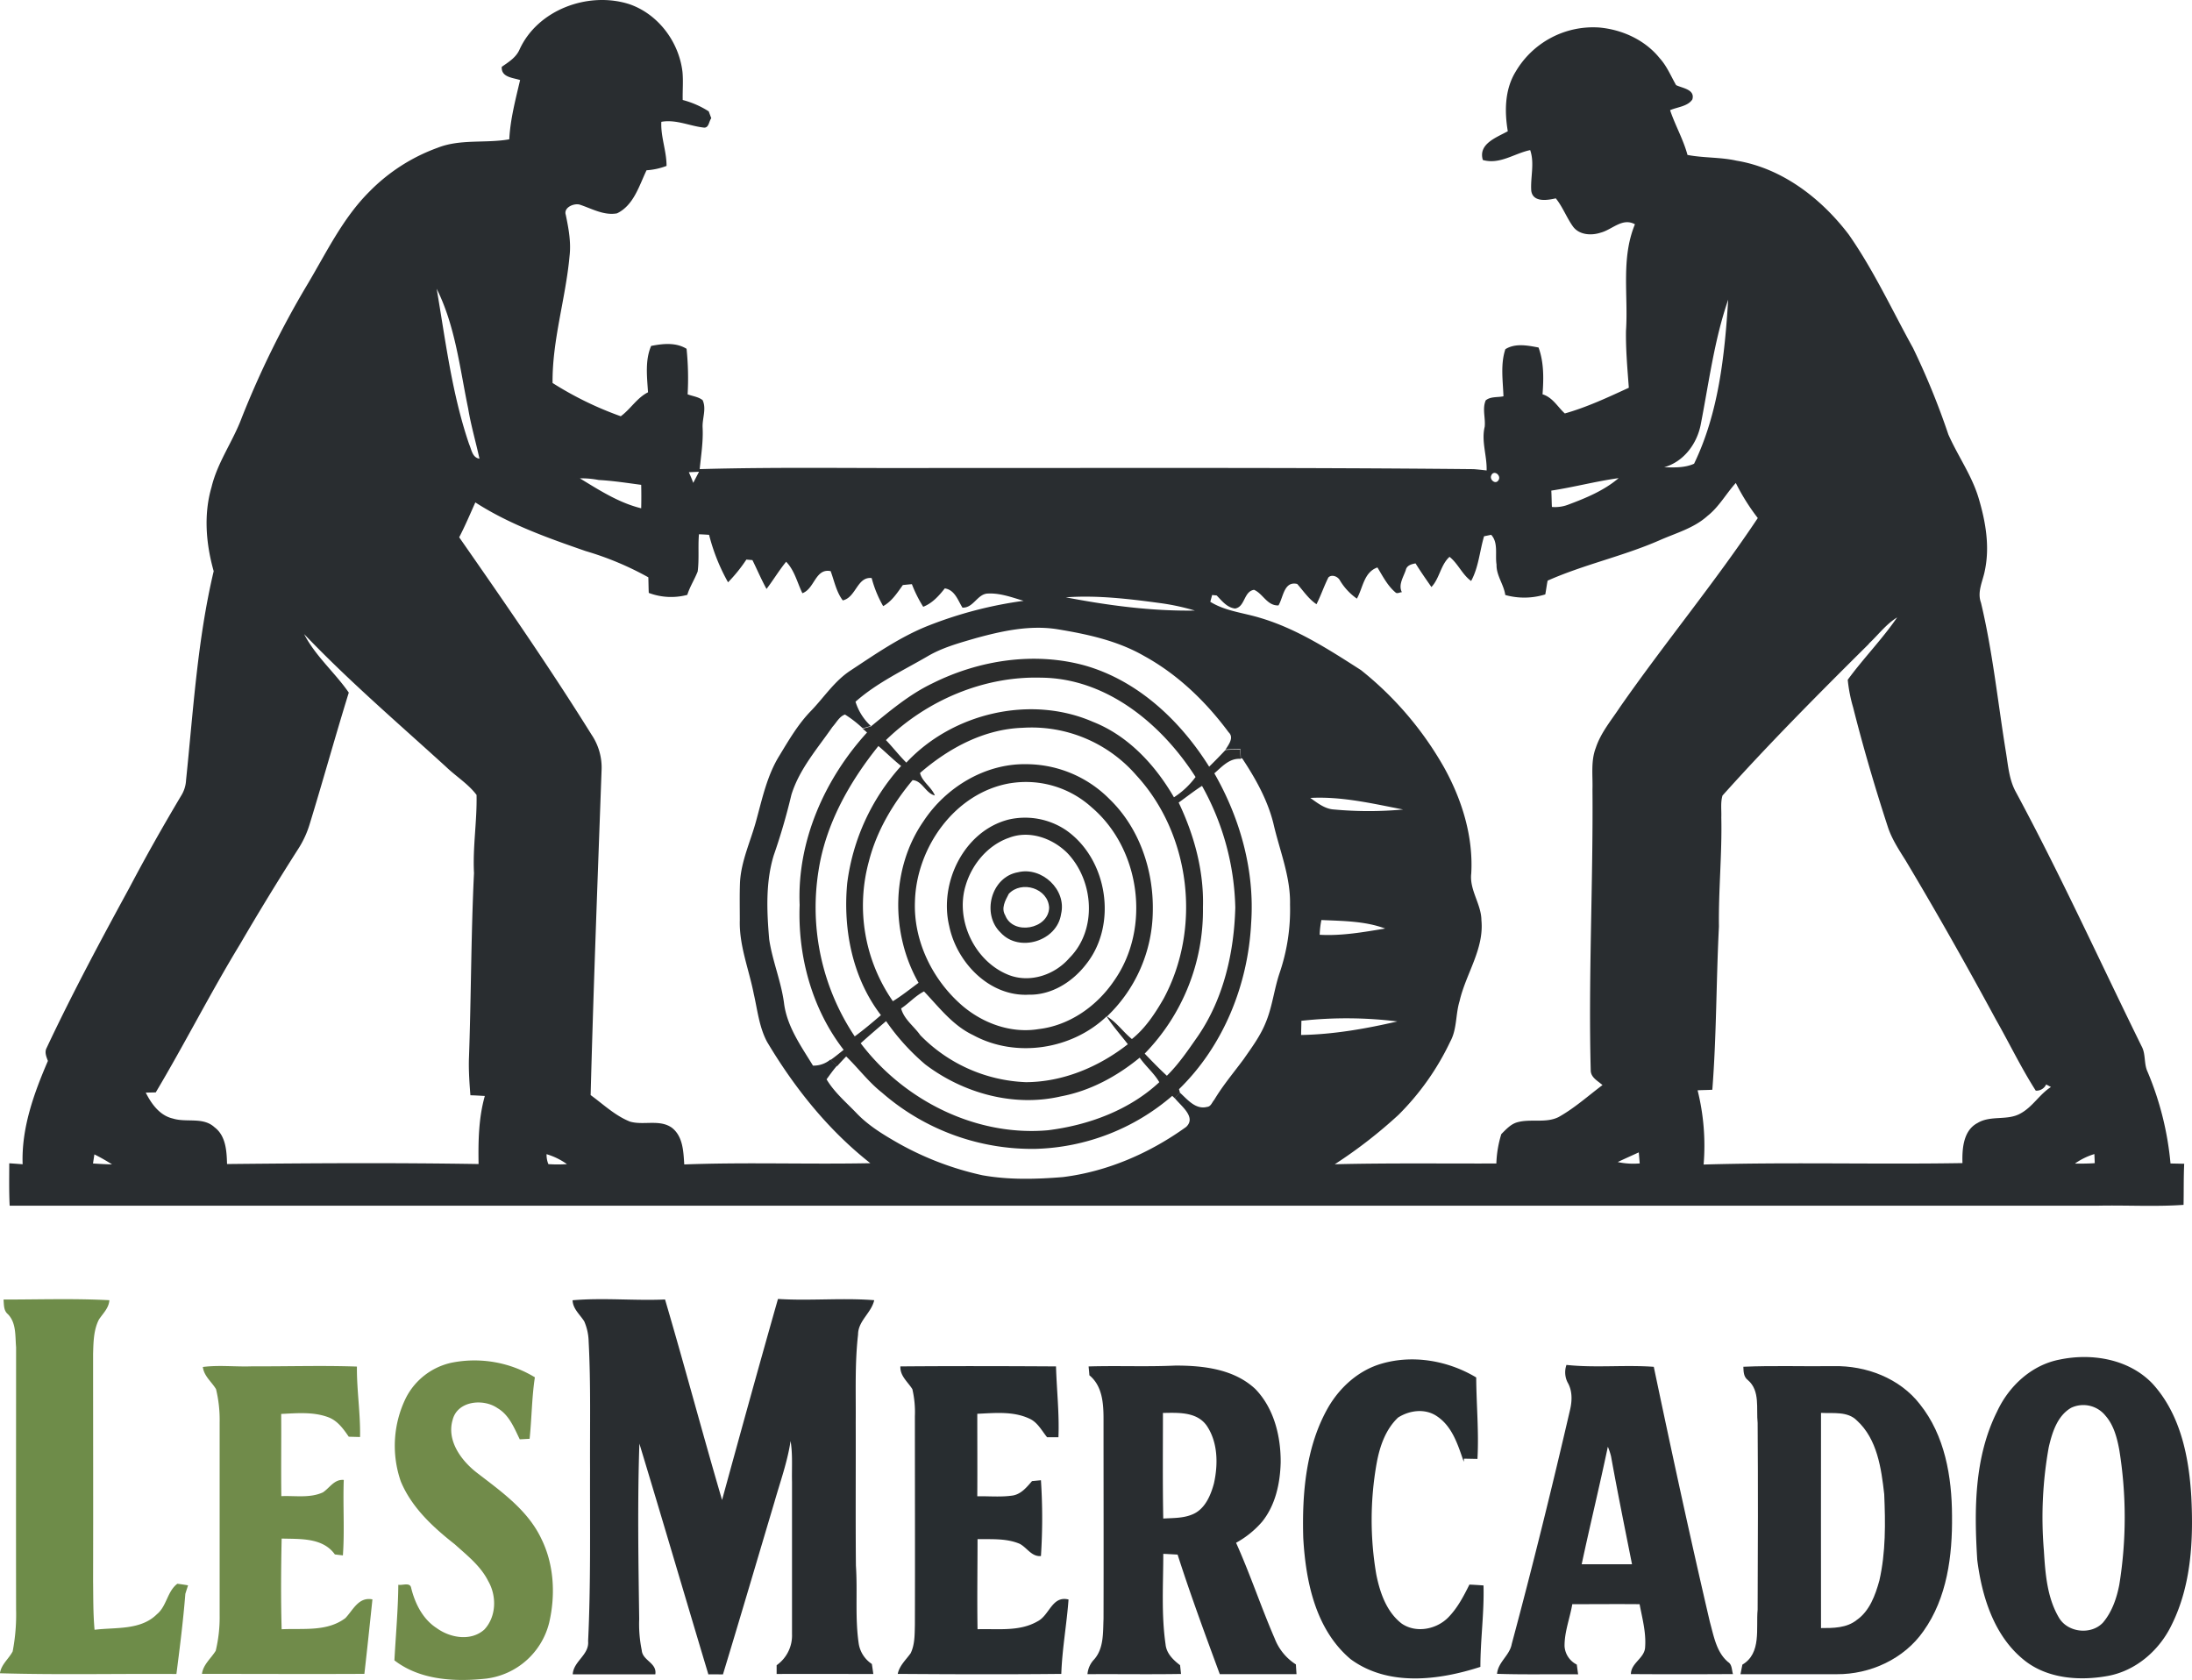 <?xml version="1.0" encoding="UTF-8"?> <svg xmlns="http://www.w3.org/2000/svg" id="Layer_1" data-name="Layer 1" viewBox="0 0 702.87 538.61"><defs><style>.cls-1{fill:#292d30;}.cls-2{fill:#2b2c2c;}.cls-3{fill:#2a2c2c;}.cls-4{fill:#6e8c49;}.cls-5{fill:#718b4a;}.cls-6{fill:#282d30;}.cls-7{fill:#708b4a;}</style></defs><path class="cls-1" d="M327.13,258.64c5.82-12.88,22.15-18.83,35.28-14.6,9.24,3.19,15.88,12.11,17,21.71.28,3,0,6,.07,9a29.06,29.06,0,0,1,8.35,3.65c.2.55.61,1.66.82,2.21-.78.93-.73,3.06-2.3,3-4.6-.48-9-2.71-13.72-1.86-.24,4.81,1.69,9.36,1.67,14.14a22.09,22.09,0,0,1-6.42,1.4c-2.39,5-4.1,11.21-9.46,13.81-4.26.78-8.16-1.57-12.07-2.83-1.9-.43-5.13,1-4.36,3.32.9,4.35,1.74,8.79,1.2,13.26-1.24,13.61-5.57,26.88-5.44,40.64a109,109,0,0,0,21.87,10.67c3.15-2.3,5.18-5.9,8.74-7.68-.31-4.92-1-10.25,1-14.87,3.76-.74,7.94-1.19,11.36.92a92.41,92.41,0,0,1,.34,14.6c1.58.6,3.44.78,4.8,1.86,1.3,2.78-.13,5.84,0,8.74.24,4.49-.5,8.93-.93,13.38,25.81-.73,51.63-.21,77.45-.37,56.92.05,113.85-.19,170.76.38,1.37.11,2.74.26,4.12.42.15-4.7-1.75-9.35-.62-14,.31-2.81-.83-5.76.33-8.47,1.53-1.29,3.82-.91,5.69-1.31-.18-5-1-10.29.61-15.1,3.17-2,7.18-1.2,10.64-.54,1.76,4.81,1.65,10,1.28,15,3.27,1,4.86,4.08,7.15,6.14,7.09-2,13.84-5.17,20.52-8.24-.45-6.07-1-12.14-.91-18.23.77-11.41-1.66-23.27,2.87-34.18-4-2.24-7.3,1.73-11,2.68-3,1-6.91.75-8.89-2s-3.27-6.26-5.49-9c-2.69.62-7.3,1.37-7.86-2.39-.32-4.35,1.12-8.8-.35-13.08-5.09,1.05-9.74,4.73-15.18,3.17-1.56-5.2,4.42-7.22,8-9.22-1.06-6.37-1-13.27,2.46-19a28.81,28.81,0,0,1,26.83-14.26c7.38.65,14.73,4,19.42,9.85,2.29,2.51,3.58,5.7,5.25,8.62,2,1,6.15,1.36,5.22,4.59-1.47,2.25-4.8,2.42-7.14,3.45,1.63,4.87,4.24,9.37,5.58,14.35,5.18,1,10.54.68,15.72,1.84,14.67,2.43,27.19,12.11,36,23.71,8,11.46,13.86,24.17,20.6,36.36A237.49,237.49,0,0,1,785.31,382c3,6.8,7.44,13,9.63,20.15,2.28,7.54,3.73,15.64,2.08,23.46-.64,3.41-2.54,6.81-1.25,10.32,3.77,15.76,5.4,31.92,8,47.9.69,4.19,1,8.61,3,12.46,14.45,26.79,27.06,54.53,40.49,81.84,1.41,2.52.7,5.59,1.92,8.19a98.42,98.42,0,0,1,7.37,29.43l4.39.09c-.22,4.39-.11,8.78-.21,13.18-9,.63-18.13.08-27.18.26q-334.93,0-669.88,0c-.23-4.53-.14-9.06-.13-13.59,1.42.09,2.86.2,4.29.31-.42-11.55,3.59-22.67,8.1-33.13-.48-1.31-1.14-2.78-.42-4.14,8.21-17.47,17.34-34.49,26.58-51.44,5.27-10,10.84-19.85,16.63-29.56a10.38,10.38,0,0,0,1.51-4.9c2.32-22.39,3.66-45.08,8.86-67-2.47-8.76-3.27-18.18-.68-27,1.91-7.92,6.84-14.59,9.66-22.15a296.39,296.39,0,0,1,20.9-42.5c6.16-10.29,11.39-21.4,20-30a58.59,58.59,0,0,1,21.9-14.1c7.34-2.91,15.41-1.37,23-2.72.33-6.46,2-12.72,3.47-19-2.34-.78-6.12-.87-5.88-4.24C323.58,262.63,326,261.18,327.13,258.64Zm-26.54,76.64C303.45,352,305.49,369,311,385.13c.78,1.71,1,4.29,3.31,4.63-1.17-5.38-2.73-10.68-3.63-16.12C308,360.73,306.56,347.19,300.59,335.28Zm405.35,43.39c-1.16,6.24-5.45,12.08-11.75,13.83,3.18.11,6.64.22,9.59-1.12,7.89-16.31,9.81-34.75,10.94-52.61C710.26,351.67,708.55,365.31,705.94,378.67ZM381.45,394.1c.5,1.12,1,2.27,1.41,3.42.61-1.19,1.24-2.37,1.85-3.56Zm-29,2.48a28.28,28.28,0,0,0-5.94-.51c6.23,3.79,12.49,7.84,19.66,9.6.06-2.51.06-5,0-7.52-4.5-.6-9-1.3-13.53-1.55m286.24-1.67c-1,1.36,1.22,3.36,2.19,1.71C642,395.26,639.82,393.32,638.83,394.93ZM658,400c.1,1.74.1,3.49.19,5.24a11.77,11.77,0,0,0,5.06-.67c5.76-2.15,11.61-4.54,16.34-8.57C672.33,397,665.23,398.9,658,400Zm50,8.19c-4.38,3.91-10.15,5.45-15.39,7.78-11.65,5.09-24.17,7.73-35.79,12.9-.3,1.45-.47,2.94-.75,4.41a22.59,22.59,0,0,1-12.83.19c-.47-3.41-2.9-6.24-2.8-9.75-.51-3.16.64-7-1.72-9.55l-2.28.47c-1.42,4.76-1.72,9.89-4.15,14.34-2.87-2.08-4.18-5.57-6.92-7.74-2.85,2.52-3.17,6.89-5.81,9.68-1.74-2.5-3.49-5-5.09-7.58-1.33.23-2.82.65-3.14,2.16-.75,2.22-2.46,4.74-1.24,7.07-.69,0-1.52.62-2.06.07-2.55-2.15-4.07-5.19-5.78-8-4.36,1.51-4.63,6.53-6.59,10a19.16,19.16,0,0,1-5.42-5.81c-.63-1.27-2.58-2.09-3.71-1-1.41,2.8-2.41,5.8-3.82,8.6-2.54-1.69-4.2-4.26-6.19-6.5-4.25-1-4.43,4.26-6,6.88-3.65.16-5-3.82-7.85-5-3.35.54-2.82,5.49-6.08,6-2.58-.31-4.22-2.46-5.89-4.19l-1.46-.14c-.14.54-.44,1.63-.59,2.17,4.82,3,10.62,3.51,16,5.16,11.75,3.48,22.12,10.21,32.34,16.76a107.92,107.92,0,0,1,26.65,31.24c5.71,10.3,9.37,22.06,8.69,33.94-.63,5.33,3.21,9.79,3.26,15,.9,9.29-5,17.19-7,25.93-1.32,4.26-.79,9-3,13a83.62,83.62,0,0,1-16.57,23.46A152.93,152.93,0,0,1,588.57,616c17.26-.42,34.54-.19,51.81-.24a35.48,35.48,0,0,1,1.59-9.43c1.5-1.49,3-3.19,5.09-3.78,4.31-1.22,9.09.36,13.23-1.66,5.1-2.84,9.47-6.78,14.12-10.28-1.51-1.35-3.77-2.42-3.77-4.75-.78-30,.8-60.08.56-90.12.13-4.41-.57-9,1.06-13.24,1.61-4.9,5-8.87,7.8-13.13,14.29-20.49,30.29-39.78,44.15-60.57a67.84,67.84,0,0,1-7.05-11.25C714,401.05,711.73,405.28,708,408.18Zm-395-4.44c-1.68,3.76-3.29,7.56-5.19,11.22,14.52,20.83,29,41.73,42.43,63.27a18.85,18.85,0,0,1,3.22,11.58c-1.25,34.67-2.59,69.32-3.5,104,4.11,3,7.84,6.6,12.61,8.5,4.35,1.28,9.56-.84,13.48,2,3.55,2.8,3.66,7.63,3.93,11.74,19.87-.75,39.79,0,59.67-.4-13.51-10.61-24.36-24.21-33.12-38.91-2.55-4.78-3.08-10.27-4.28-15.46-1.54-7.82-4.68-15.41-4.46-23.49,0-4-.09-8.07.06-12.1.35-7,3.46-13.35,5.23-20,1.94-7.08,3.5-14.45,7.43-20.76,3-4.94,5.94-10,10-14.2,4.24-4.36,7.6-9.67,12.78-13.05,8-5.27,15.92-10.79,24.87-14.35a131,131,0,0,1,30.63-8c-3.69-1.09-7.41-2.5-11.32-2.34-3.52,0-4.68,4.68-8.29,4.52-1.49-2.4-2.45-5.67-5.66-6.17-1.89,2.4-4,4.76-6.92,5.9a41.62,41.62,0,0,1-3.63-7.25c-1,.08-1.94.18-2.9.28-1.8,2.5-3.53,5.23-6.31,6.76a37,37,0,0,1-3.69-9c-4.66-.53-5,6.22-9.26,7.16-2.07-2.71-2.72-6.23-3.89-9.38-4.92-1-5.12,5.66-9.06,7.08-1.66-3.4-2.5-7.31-5.21-10.09-2.28,2.77-4.11,5.87-6.29,8.72-1.66-3-3-6.18-4.52-9.25l-1.94-.17a49.12,49.12,0,0,1-5.88,7.29,62.09,62.09,0,0,1-6.08-15.22c-1.09-.08-2.17-.14-3.25-.18-.34,4,.11,8-.41,11.94-1,2.55-2.51,4.87-3.33,7.49a20.22,20.22,0,0,1-12.35-.63c-.08-1.67-.08-3.33-.14-5a98,98,0,0,0-20.09-8.41C336.14,415.15,323.82,410.79,312.92,403.74Zm189.39,30.48c13.6,2.61,27.47,4.45,41.31,4.23a73.06,73.06,0,0,0-10.73-2.34C522.77,434.74,512.54,433.48,502.31,434.22Zm257.5,14.86c-16,15.87-31.94,31.88-47,48.69-.67,2.25-.29,4.67-.38,7,.26,11.68-.92,23.32-.76,35-.89,17.44-.76,34.92-2.12,52.33-1.58.1-3.16.09-4.72.18a73.33,73.33,0,0,1,1.93,23.8c27.64-.81,55.31,0,83-.46-.14-4.58.25-10.48,4.84-12.86,4.2-2.57,9.56-.64,13.79-3.07,3.86-2.08,6.08-6.15,9.74-8.47-.49-.27-1.11-.58-1.53-.83a3.43,3.43,0,0,1-3.34,2c-4.7-7.34-8.47-15.22-12.77-22.78-9.3-17.19-18.9-34.21-28.94-51-2.19-3.49-4.51-7-5.76-10.92-4.11-12.6-7.84-25.31-11.08-38.15a48.2,48.2,0,0,1-1.74-8.89c5-6.86,11.06-13,15.84-20C765.29,442.87,762.82,446.29,759.81,449.08ZM473.5,447.3c-5.3,1.55-10.71,3-15.49,5.82-7.87,4.58-16.25,8.49-23.12,14.57a17.82,17.82,0,0,0,4.92,7.79l-2.61.73a36.62,36.62,0,0,0-5.68-4.41c-1.81.61-2.74,2.58-4,3.94-4.85,7-10.67,13.58-13.2,21.84a198.34,198.34,0,0,1-5.66,19.4c-2.64,8.69-2.21,17.94-1.45,26.88,1.05,7.08,3.95,13.75,4.81,20.88,1.06,7.33,5.46,13.46,9.23,19.63a8.35,8.35,0,0,0,5.59-1.94l2.1,2c-1.21,1.37-2.25,2.87-3.33,4.34,2.53,4.24,6.36,7.44,9.76,11,3.86,4,8.66,6.87,13.45,9.6a97.5,97.5,0,0,0,26.73,10.15c8.49,1.53,17.2,1.29,25.77.6,14.29-1.75,27.94-7.7,39.58-16.08,3.41-3.18-1.76-6.8-3.68-9.29l1.7-1.7c2.39,2.16,5,5.51,8.69,4.56,1.25-.09,1.6-1.49,2.32-2.28,2.74-4.59,6.2-8.68,9.4-13,2.56-3.69,5.29-7.34,7-11.53,2.21-5.15,2.75-10.79,4.53-16.08a62.82,62.82,0,0,0,3.36-22c.2-9-3.37-17.38-5.33-26-1.89-7.58-5.74-14.43-10-20.86l-.45,0c0-.74-.1-2.21-.14-3-1.58.09-3.19,0-4.76.17,1-1.6,2.79-3.83,1-5.53-7.29-9.85-16.35-18.59-27.15-24.5-8.53-4.91-18.3-7-27.89-8.57C490.75,443.07,481.9,445,473.5,447.3ZM272.41,464.77c-4.34,14-8.21,28.05-12.49,42a31.58,31.58,0,0,1-3.91,8.41q-9.57,15-18.5,30.31c-9.47,15.56-17.69,31.84-27,47.47l-3.2.07c1.81,3.63,4.5,7.36,8.7,8.31,4.37,1.37,9.69-.6,13.36,2.81,3.63,2.73,3.89,7.62,4,11.78,26.87-.28,53.78-.44,80.66,0-.13-7.32,0-14.73,2-21.83-1.55-.08-3.09-.19-4.62-.22-.3-3.74-.56-7.5-.49-11.25.73-20,.67-40,1.64-60-.44-8.37,1-16.72.82-25.05-2.67-3.55-6.59-5.94-9.77-9-15.36-14-31.16-27.53-45.52-42.57C261.73,453.09,268,458.38,272.41,464.77Zm308.31,33.77c2.32,1.63,4.69,3.57,7.65,3.71a120.07,120.07,0,0,0,22.11,0C600.67,500.35,590.79,498,580.72,498.54Zm3.56,39.15a27.76,27.76,0,0,0-.55,4.73c7.07.4,14.08-.86,21-2C598.24,538,591.12,538,584.28,537.69ZM577.86,570c0,1.51-.07,3-.09,4.55,10.42-.18,20.73-2,30.86-4.34A132,132,0,0,0,577.86,570Zm101.49,45.3a23.52,23.52,0,0,0,7,.43l-.3-3.54C683.83,613.21,681.58,614.21,679.35,615.26Zm-488.52-2.43-.44,2.88c2,.14,4.06.25,6.11.3A59.49,59.49,0,0,0,190.83,612.83Zm145-.07a7.82,7.82,0,0,0,.58,3.16,43.75,43.75,0,0,0,5.95,0A22,22,0,0,0,335.8,612.76Zm490.18,3c2.07,0,4.15,0,6.24-.15,0-.73-.09-2.19-.11-2.92A21.89,21.89,0,0,0,826,615.71Z" transform="translate(-160.57 -242.69)"></path><path class="cls-1" d="M344.17,659.61c9.88-.86,19.76.18,29.65-.25,6.29,21.37,12,42.9,18.28,64.29,5.9-21.51,11.82-43,17.93-64.46,10.29.65,20.58-.41,30.86.4-.92,4.1-5.17,6.61-5.18,11-1.07,9.33-.67,18.74-.75,28.11.05,15.33-.08,30.67.06,46,.57,8.39-.34,16.85.93,25.19a9.63,9.63,0,0,0,4.18,6.34c.17,1.05.32,2.12.47,3.21-10.34,0-20.69-.06-31,0,0-.7,0-2.1,0-2.81a11.66,11.66,0,0,0,4.93-10V717.81c-.11-4.36.26-8.76-.46-13.08-1,6.7-3.33,13.1-5.18,19.6-5.49,18.41-10.91,36.85-16.5,55.24-1.57,0-3.12-.05-4.68,0-7.41-24.66-14.65-49.37-22.12-74-.63,18.74-.32,37.52-.06,56.26a41.86,41.86,0,0,0,.82,10c.24,3.36,4.94,4,4.35,7.72q-13.23,0-26.48,0c.22-4.22,5.34-6.21,4.93-10.64.88-18.35.56-36.75.62-55.12-.07-13.68.27-27.37-.45-41a17.18,17.18,0,0,0-1.41-6.42C346.48,664.12,344.27,662.37,344.17,659.61Z" transform="translate(-160.57 -242.69)"></path><path class="cls-1" d="M821,678.63c10.34-2.16,22.17-.19,29.72,7.66,9,9.8,11.76,23.49,12.5,36.37.7,13.84,0,28.34-6.29,41-3.92,8.18-11.45,14.76-20.51,16.41s-19.51.9-26.95-5.19c-9.55-7.74-13.4-20.28-14.89-32-1-16-1-32.88,6.34-47.56C804.71,687.12,812,680.35,821,678.63Zm3.71,15.45c-4.48,2.57-6.13,8-7.21,12.68a127.17,127.17,0,0,0-1.56,33.06c.46,7.33,1,15.09,4.83,21.55,2.81,4.82,10.32,5.65,14.13,1.59,2.89-3.43,4.39-7.8,5.23-12.15a135.45,135.45,0,0,0,0-43.19c-.72-3.91-1.79-8-4.44-11A9.11,9.11,0,0,0,824.71,694.08Z" transform="translate(-160.57 -242.69)"></path><path class="cls-1" d="M509.63,680.83c9.29-.28,18.58.15,27.87-.28,9,0,18.77,1.12,25.6,7.52,6,6.19,8.2,15.2,8.12,23.63-.18,6.65-1.68,13.62-5.94,18.91a30.22,30.22,0,0,1-8.36,6.76c4.53,10.07,8,20.58,12.39,30.71a17.11,17.11,0,0,0,6.79,8.29c.06,1,.13,2.07.2,3.13-8.2,0-16.4,0-24.6,0-4.69-12.71-9.39-25.44-13.53-38.34-1.54-.09-3.07-.18-4.59-.24,0,9.66-.66,19.41.73,29,.27,2.91,2.42,5,4.65,6.7.11.92.21,1.86.31,2.81-10,.17-20,0-30,.07a7.76,7.76,0,0,1,2.15-4.74c3.13-3.55,2.81-8.62,3-13,.06-21.32,0-42.64,0-64,0-5-.33-10.65-4.54-14.1C509.86,683,509.7,681.54,509.63,680.83Zm23.84,14.91c0,11.28-.12,22.58.1,33.86,3.1-.19,6.34-.07,9.26-1.29,4.08-1.62,5.95-6.09,7-10,1.36-6.14,1.29-13.23-2.39-18.58C544.22,695.3,538.31,695.67,533.47,695.74Z" transform="translate(-160.57 -242.69)"></path><path class="cls-1" d="M663.25,686a7.15,7.15,0,0,1-.39-5.66c9.28,1,18.65-.07,28,.61,5.74,27.34,11.65,54.66,18,81.86,1.25,4.48,2.07,9.65,5.84,12.81,1.3.84,1.13,2.52,1.55,3.85-10.91.06-21.82.08-32.73,0,.06-3.67,4.49-5.09,4.57-8.73.33-4.62-.93-9.18-1.78-13.68-7.19-.07-14.39,0-21.58,0-.77,4.52-2.55,8.91-2.48,13.55a7.1,7.1,0,0,0,3.92,5.81c.14,1,.28,2.08.43,3.13-8.66-.09-17.32.13-26-.16.33-3.8,4.06-5.89,4.71-9.56,6.7-24.93,12.88-50,18.71-75.13C664.7,691.77,664.77,688.64,663.25,686Zm12.88,20.57c-2.65,12.59-5.7,25.1-8.39,37.69,5.38,0,10.76,0,16.14,0-2.29-11.52-4.63-23-6.72-34.59A20,20,0,0,0,676.13,706.57Z" transform="translate(-160.57 -242.69)"></path><path class="cls-1" d="M719.58,680.93c9.63-.43,19.28-.06,28.92-.2,10.4-.22,21.22,3.85,27.7,12.23,8,10,10.25,23.26,10.29,35.74.15,12.76-1.56,26.35-9.16,37-6.22,8.93-17.07,13.89-27.83,13.81-10.29,0-20.56,0-30.84,0,.19-1,.39-2.06.61-3.07,6.2-3.65,4.32-11.68,4.89-17.64.1-19.95.14-39.9,0-59.84-.49-4.64.87-10.34-3.13-13.76C719.63,684.16,719.65,682.47,719.58,680.93Zm24.9,14.79c0,23-.05,46,0,69,3.89,0,8.21,0,11.41-2.56,4.19-2.9,6-8,7.3-12.66,2.07-9.06,1.95-18.47,1.56-27.71-.94-8.31-2.24-17.69-8.77-23.63C753,695.14,748.35,695.94,744.48,695.72Z" transform="translate(-160.57 -242.69)"></path><path class="cls-2" d="M459.52,461.82c14.91-7.45,32.54-10.2,48.77-5.78,17.09,4.82,30.75,17.71,40,32.48q2.66-2.61,5.21-5.33c1.57-.19,3.18-.08,4.76-.17,0,.74.1,2.21.14,3-3.58-.31-6,2.52-8.45,4.63,8.32,14.52,13,31.3,11.8,48.09-1,19.72-8.88,39.32-23.13,53.19l.32,1.18-1.7,1.7c-.2-.18-.6-.55-.79-.74a70,70,0,0,1-44,17,73.2,73.2,0,0,1-49.11-18.07c-4.29-3.38-7.54-7.8-11.44-11.57q-1.49,1.53-2.91,3.13l-2.1-2c1.43-1,2.81-2.15,4.2-3.25-10.14-13.08-14.75-30-14.11-46.45-.86-20.42,8-40.38,21.61-55.3l-1.37-1.22,2.61-.73C446.07,470.51,452.25,465.3,459.52,461.82ZM444.65,480c2.25,2.34,4.22,4.93,6.54,7.22C466,471.33,491,465.43,511,474.13c11.32,4.45,20,13.84,26,24.21a26.2,26.2,0,0,0,6.93-6.51c-10.8-16.94-28.54-31.69-49.52-31.85C476,459.45,457.76,467.25,444.65,480Zm10.93,10.53c.65,2.8,3.67,4.51,4.76,7.23-3-.73-4-4.74-7.15-4.92-6.35,7.6-11.53,16.33-14,26a53.77,53.77,0,0,0,7.68,44.88c2.88-1.77,5.52-3.9,8.24-5.9-9-15.81-8.87-36.73,1.59-51.82,7.14-10.83,19.64-18.45,32.78-18.28a37.7,37.7,0,0,1,26.85,11.19c9.54,9.2,14.14,22.73,13.89,35.83a47.33,47.33,0,0,1-14.7,33.87c3.13,1.88,5.21,5,8,7.24,4.31-3.45,7.42-8.18,10.15-12.92,12.22-22.63,8.72-52.69-8.74-71.65a44.44,44.44,0,0,0-36.42-15.23C476.11,476.45,464.77,482.58,455.58,490.54Zm-13.34-8.64c-9.33,11.59-16.91,25.07-19.2,39.94A74.49,74.49,0,0,0,434.64,575c2.91-2.13,5.67-4.46,8.4-6.81-9.17-11.94-12.2-27.56-10.81-42.32a69,69,0,0,1,17.29-37.58C447,486.29,444.71,484,442.24,481.9Zm42.28,11.93c-17.72,3-30.12,20.57-30.57,37.95-.48,12.67,5.63,25.11,15.12,33.33,6.66,5.71,15.67,9,24.47,7.57,9.93-1.14,18.73-7.34,24.26-15.51,11.88-16.85,8.48-42.26-7.17-55.59A31.37,31.37,0,0,0,484.52,493.83Zm54,6.22c5,10.47,8.13,22,7.78,33.62a65.85,65.85,0,0,1-18.68,46.86c2.31,2.42,4.65,4.83,7.11,7.1,3.86-3.8,6.89-8.32,10-12.77,8.2-12,11.55-26.75,11.94-41.13A83.62,83.62,0,0,0,546,494.68C543.38,496.34,541,498.26,538.47,500.05Zm-89,66c.92,3.5,4.14,5.71,6.15,8.59a50,50,0,0,0,33.87,15.05c11.89-.05,23.41-4.9,32.67-12.17-2.28-3-4.81-5.75-6.79-8.93-11.19,10.68-29.16,13.45-42.83,6-6.51-3.07-10.9-8.92-15.73-14C454,562.05,452,564.43,449.43,566.09Zm-12.95,11.18c13.83,18.28,36.89,29.92,60,27.88,13-1.61,26.09-6.42,35.73-15.41-1.66-2.89-4.38-5.11-6.28-7.87-7.3,6-15.91,10.67-25.29,12.42-15.08,3.49-31.29-1-43.47-10.25a71.7,71.7,0,0,1-12.56-13.88C441.88,572.52,439.14,574.85,436.48,577.27Z" transform="translate(-160.57 -242.69)"></path><path class="cls-2" d="M484,505.47a23.52,23.52,0,0,1,18.36,3.38c13.42,9.31,16.68,30.41,6.36,43.16-4.36,5.59-11,9.77-18.27,9.62-12.59.65-23.09-10.29-25.51-22C461.61,525.73,469.71,509.1,484,505.47Zm-.15,5.94c-6.65,2.43-11.6,8.42-13.61,15.1C466.76,537.7,473.11,551,484,555.3c6.83,2.67,14.78,0,19.47-5.44,9-9,7.87-24.73-.63-33.63C498,511.39,490.46,508.74,483.88,511.41Z" transform="translate(-160.57 -242.69)"></path><path class="cls-3" d="M487,522.37c7.59-1.88,15.67,5.58,13.81,13.38-1.25,8.69-13.42,12.48-19.37,6C475.24,535.85,478.32,523.87,487,522.37Zm-3,7c-1.09,2.07-2.48,4.53-1.1,6.82,2.49,6.48,13.86,4.47,14.08-2.45C496.67,527.49,488.12,524.87,484,529.33Z" transform="translate(-160.57 -242.69)"></path><path class="cls-4" d="M161.7,659.38c11.32,0,22.63-.38,33.94.21-.16,2.5-2,4.19-3.32,6.15-1.75,3.36-1.78,7.27-1.9,11,0,24.34.06,48.68,0,73,.07,5.17,0,10.37.47,15.53,6.74-.85,14.77.23,20-5,3.15-2.57,3.3-7.34,6.55-9.76,1.14.14,2.29.31,3.43.51-.22.68-.65,2-.87,2.73-.68,8.59-1.76,17.14-2.86,25.69-18.86-.13-37.74.31-56.59-.23.41-2.84,2.82-4.6,4.08-7a62.68,62.68,0,0,0,1.1-13.47c-.05-28,0-56.06,0-84.09-.32-3.6.11-7.79-2.63-10.58C161.68,662.91,161.86,661,161.7,659.38Z" transform="translate(-160.57 -242.69)"></path><path class="cls-5" d="M305.33,679.64a37.37,37.37,0,0,1,26.75,4.67c-1,6.53-1,13.15-1.69,19.72l-3.16.17c-1.79-3.68-3.42-7.84-7.13-10-4.53-3.16-12.82-2.37-14.38,3.72-2,6.66,2.71,13.08,7.77,17,7.79,6,16.35,12,20.67,21.18,4.08,8.26,4.58,18,2.5,26.91a23.83,23.83,0,0,1-20.16,17.91c-10,1.07-21.2.54-29.46-5.85.43-8.08,1.18-16.14,1.25-24.23,1.28.27,3.79-.91,4.12,1,1.23,5,3.71,10,8.17,12.88,4.34,3.16,11,4.33,15.3.47,3.89-4.17,4-10.8,1.21-15.59-2.42-4.82-6.75-8.18-10.66-11.72-7-5.5-13.86-11.8-17.34-20.18a34.83,34.83,0,0,1,1.67-26.85A21.54,21.54,0,0,1,305.33,679.64Z" transform="translate(-160.57 -242.69)"></path><path class="cls-6" d="M603.64,679.92c10.12-2.93,21.33-.93,30.28,4.44.05,8.7.89,17.41.4,26.12L630,710.4l-.07,1c-1.84-5.28-3.58-11.17-8.45-14.5-3.8-2.7-8.87-2.07-12.63.33-4,3.8-5.87,9.25-6.84,14.58a103.55,103.55,0,0,0-.12,35.77c1.17,5.79,3.26,11.92,8.11,15.68,4.62,3.21,11.23,1.88,15-2,2.93-3,4.89-6.76,6.74-10.48,1.5.06,3,.16,4.52.27.25,8.72-1,17.39-1,26.11-13.38,4.33-29.58,6.38-41.62-2.48-11.26-9.51-14.39-24.89-15.18-38.91-.41-14.31.83-29.4,8.11-42C590.41,687.28,596.37,682,603.64,679.92Z" transform="translate(-160.57 -242.69)"></path><path class="cls-6" d="M449.28,680.82c16.63-.14,33.27-.1,49.9,0,.22,7.57,1.09,15.12.78,22.71l-3.64,0c-1.73-2.13-3.08-4.86-5.74-6-5.19-2.41-11.11-1.76-16.64-1.52,0,8.81.05,17.63,0,26.45,3.82-.07,7.68.33,11.47-.26,2.66-.5,4.42-2.69,6.08-4.61l2.86-.27a186,186,0,0,1,0,24.31c-3,.26-4.46-2.7-6.81-3.93-4.27-1.81-9-1.43-13.52-1.51,0,9.63-.16,19.27,0,28.9,6.43-.21,13.41.84,19.24-2.53,3.85-1.93,4.63-8.32,9.94-7-.59,8-2.05,15.85-2.32,23.85-17.48.18-35,.12-52.45,0,.56-2.68,2.63-4.5,4.15-6.63,1.35-2.8,1.27-6,1.35-9,.07-22.34,0-44.67,0-67a32.31,32.31,0,0,0-.81-8.67C451.65,685.76,449.14,683.89,449.28,680.82Z" transform="translate(-160.57 -242.69)"></path><path class="cls-7" d="M225.61,681c5.25-.68,10.54,0,15.82-.21,11.19.06,22.4-.31,33.59.08-.08,7.54,1.16,15,1,22.59l-3.62-.1c-1.7-2.48-3.58-5.11-6.5-6.22-4.83-1.83-10.12-1.32-15.17-1.08.08,8.78-.07,17.57.05,26.36,4.43-.2,9.13.7,13.31-1.2,2.2-1.44,3.67-4.28,6.71-4-.3,8.07.3,16.15-.28,24.2l-2.57-.31c-3.89-5.45-11.14-4.91-17.07-5.09-.2,9.69-.27,19.39,0,29.08,6.87-.34,14.56.86,20.44-3.58,2.5-2.63,4.23-6.87,8.67-6-.84,8-1.67,15.93-2.58,23.88-17.36.09-34.72,0-52.08,0,.4-3,2.9-4.94,4.41-7.4A45.82,45.82,0,0,0,231,760.67q0-31,0-61.92a41.78,41.78,0,0,0-1.16-10.64C228.43,685.73,226,684,225.61,681Z" transform="translate(-160.57 -242.69)"></path></svg> 